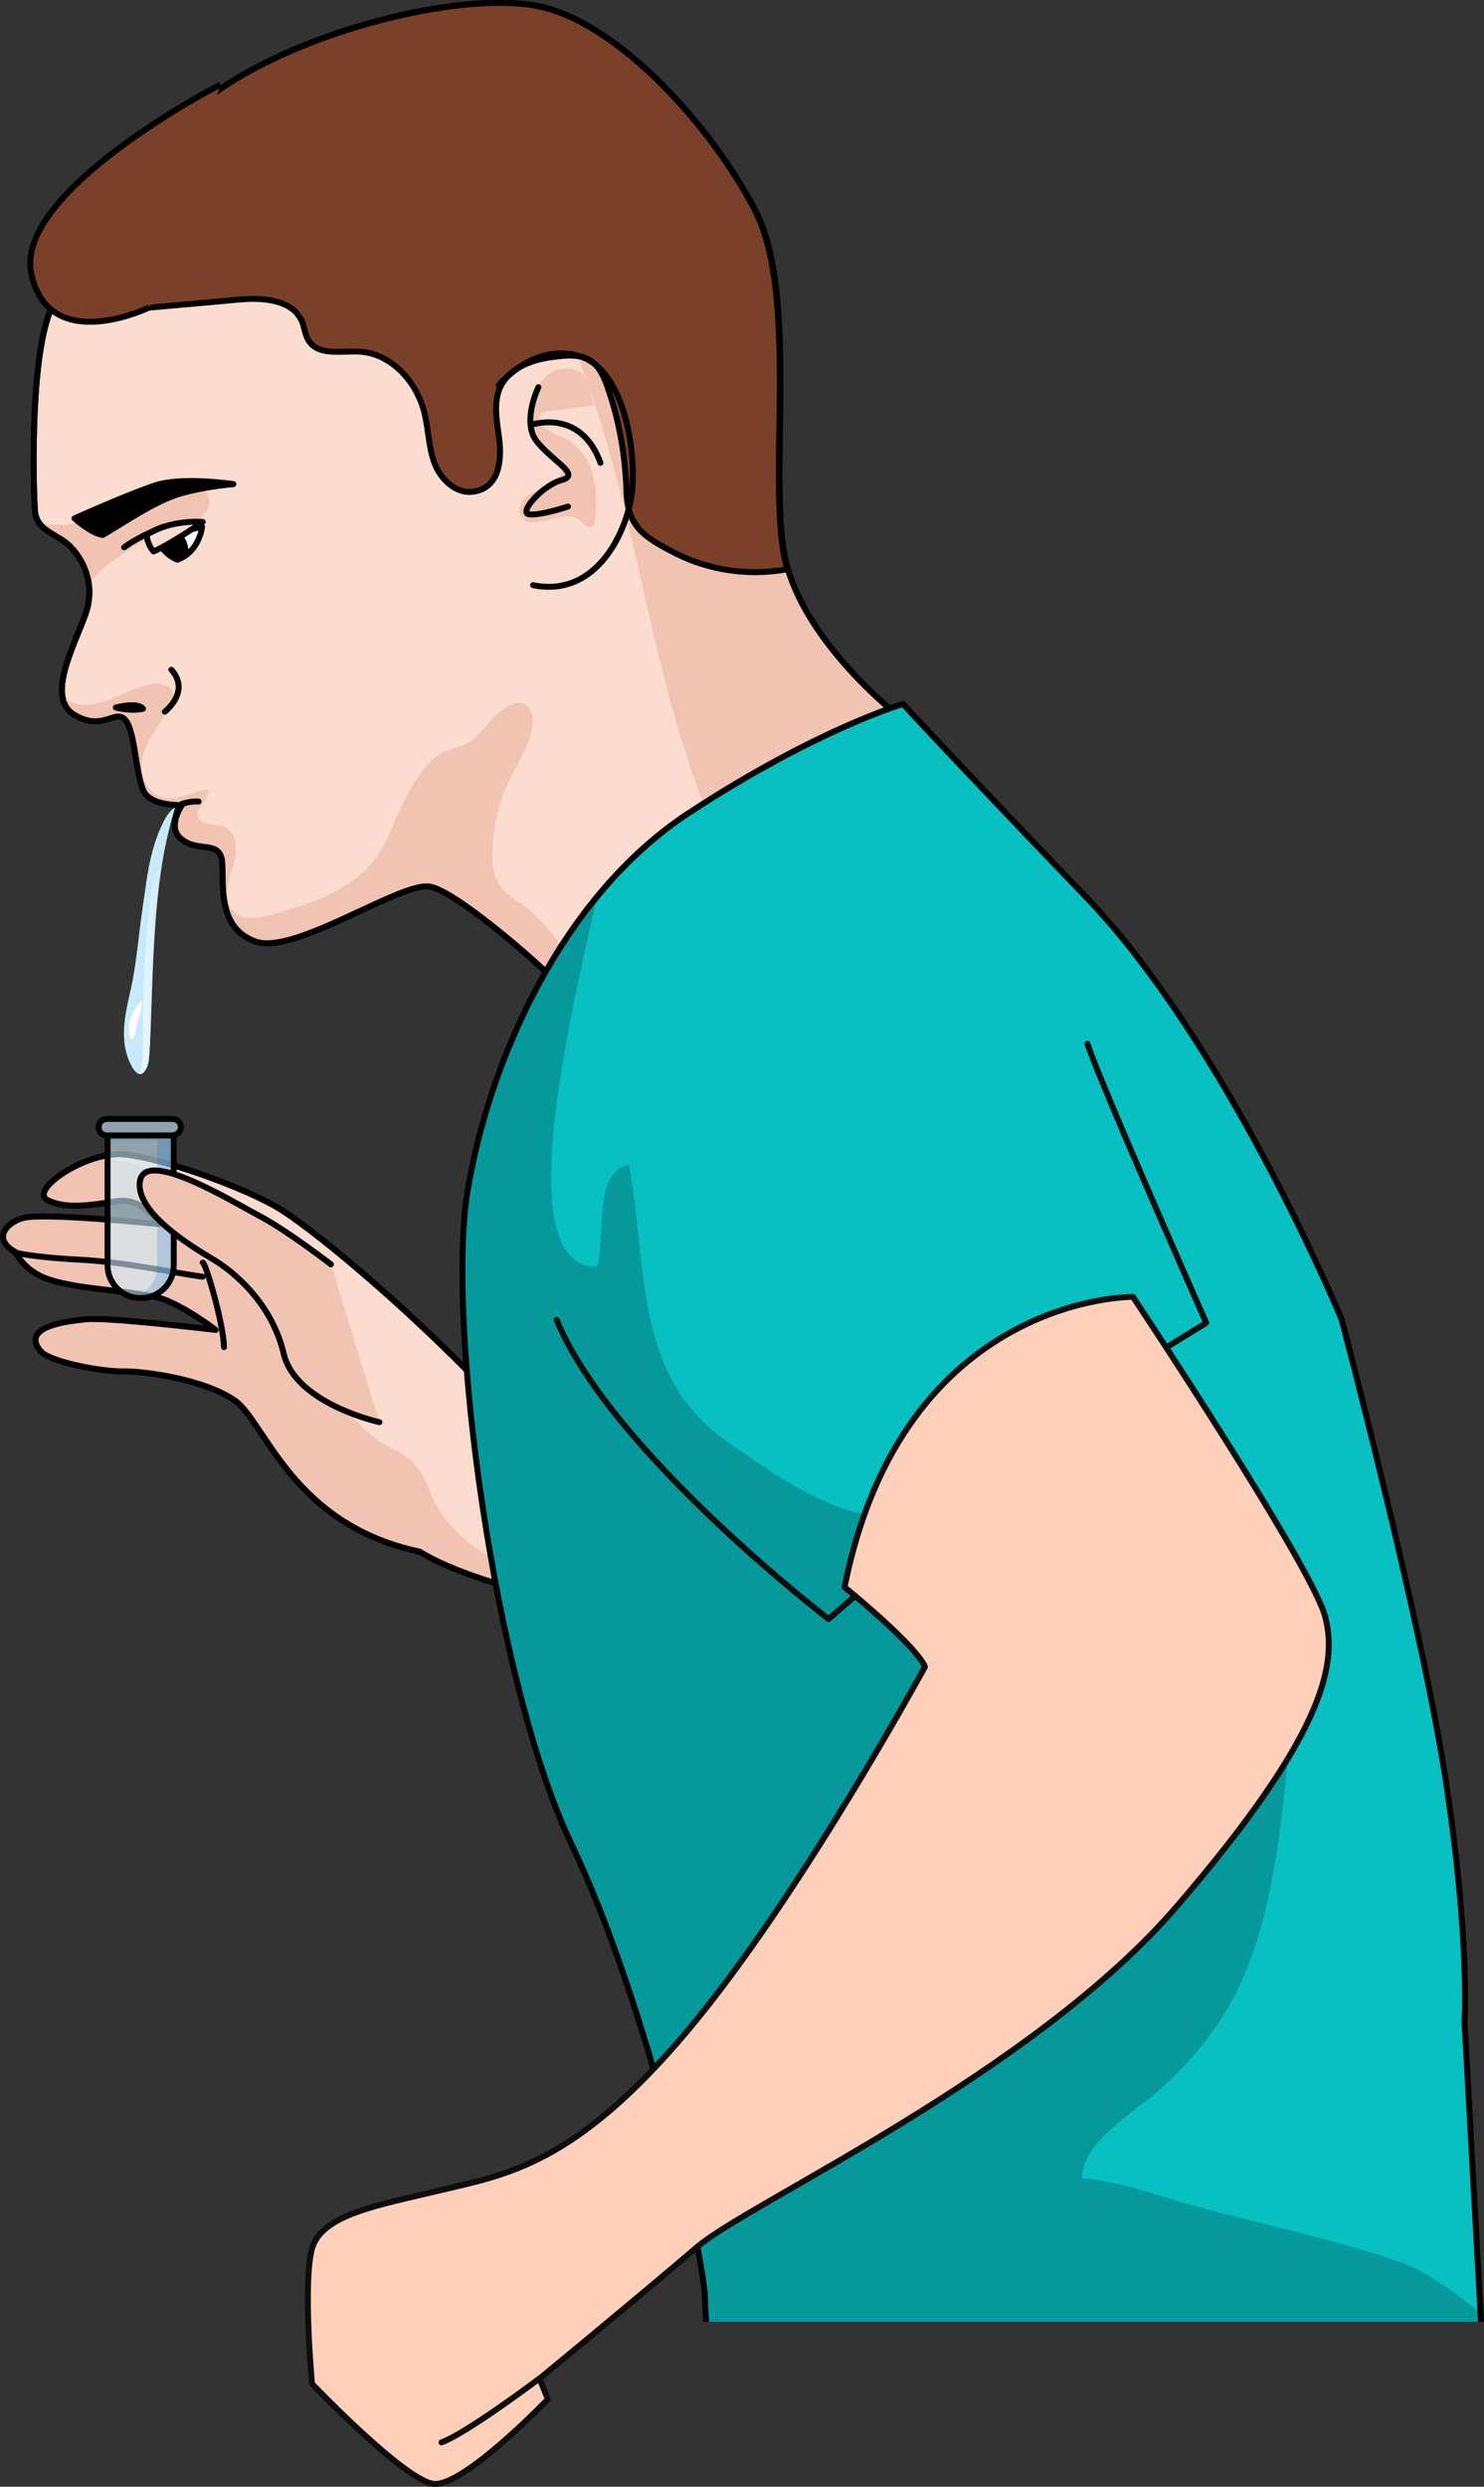 <?xml version="1.0" encoding="utf-8"?>
<!-- Generator: Adobe Illustrator 24.2.3, SVG Export Plug-In . SVG Version: 6.00 Build 0)  -->
<svg version="1.1" id="Layer_1" xmlns="http://www.w3.org/2000/svg" xmlns:xlink="http://www.w3.org/1999/xlink" x="0px" y="0px"
	 width="251.1px" height="420.7px" viewBox="0 0 251.1 420.7" style="enable-background:new 0 0 251.1 420.7;" xml:space="preserve"
	>
<rect x="0" y="0" width="251.1" height="420.7" fill="#333333" stroke="none"/>
<style type="text/css">
	.st0{fill:#FCDCCE;stroke:#000000;stroke-linecap:round;stroke-linejoin:round;stroke-miterlimit:10;}
	.st1{fill:#F1C3B3;}
	.st2{fill:none;stroke:#000000;stroke-linecap:round;stroke-linejoin:round;stroke-miterlimit:10;}
	.st3{opacity:0.6;fill:#CEEEFB;enable-background:new    ;}
	.st4{opacity:0.2;fill:#006AD1;enable-background:new    ;}
	.st5{fill:none;stroke:#000000;stroke-miterlimit:10;}
	.st6{opacity:0.6;}
	.st7{fill:#CEEEFB;}
	.st8{fill:#7B402A;stroke:#000000;stroke-miterlimit:10;enable-background:new    ;}
	.st9{stroke:#000000;stroke-linecap:round;stroke-linejoin:round;stroke-miterlimit:10;}
	.st10{fill:#FFFFFF;stroke:#000000;stroke-linecap:round;stroke-linejoin:round;stroke-miterlimit:10;}
	.st11{fill:#C7EAFB;}
	.st12{fill:#FFFFFF;}
	.st13{fill:url(#SVGID_1_);}
	.st14{fill:#7B402A;stroke:#000000;stroke-miterlimit:10;}
	.st15{fill:#08BFC2;}
	.st16{opacity:0.2;}
	.st17{fill:#FFCFBA;}
	.st18{fill:none;stroke:#0D0D0D;stroke-linecap:round;stroke-linejoin:round;stroke-miterlimit:10;}
</style>
<g>
	<g>
		<path class="st0" d="M225,265.4c-6.4,6.1-40,15.4-59.3,14.6c5.7,0.2-74.6-4.7-94.7-17.5c-21.7-4.6-26.1-22-31.3-25.6
			c-5.3-3.6-15-4.9-18.7-4.9c-3.7,0.1-12.6-1.6-14.1-3.4c-3.9-4.6,6.3-5.2,7.6-5.4c3.7-0.4,22,1.8,22,1.8s-4.2-3.3-8.3-5
			c-4.1-1.8-16-1.6-21.3-4.1c-2-1-3.5-2.5-4.3-4.1c-4.3-2.4-1-5.3,1.6-5.8c4.1-0.8,22.7,1.1,22.7,1.1s-2.6-4.6-7.1-3.9
			c-4.5,0.7-8.7,1.4-11.8-0.2c-3.1-1.7,6.7-8.3,13-7.7c6.3,0.6,19.1,5.2,25.1,8.5c6,3.2,23.2,17.8,35.2,30.4
			c11.9,12.6,34,12.6,56.7,9.6c22.8-2.9,54.3-3.1,56.1-7.4"/>
		<path class="st1" d="M218.9,260.2c-7.2,13.3-36.9,12.7-52,12.5c-8.4-0.1-16.8-1.4-25-2.8c-12-2.1-16-4.7-28.2-4.6
			c-8.3,0.1-9.8,0.5-17.9,1.1c-8.2,0.6-17-4-21.5-10.9c-1.6-2.5-2.1-5.8-4.4-8.1c-1.9-1.9-4.9-2.7-7-4.5
			c-4.9-4.4-9.8-10.7-12.9-16.6c-3.5-6.7-6.7-14-12.1-19.4c-5.8-5.7-16.7-13.6-24.2-9.7c-1.3,0.7-2.6,1.3-3.9,2
			c-1.9,1.8-2.9,3.3-1.7,3.9c3.1,1.7,7.3,1,11.8,0.2c4.5-0.7,7.1,3.9,7.1,3.9S8.2,205.2,4.1,206c-2.5,0.5-5.9,3.5-1.6,5.8
			c0.8,1.6,2.3,3.2,4.3,4.1c5.3,2.5,17.1,2.3,21.3,4.1c4.1,1.8,8.3,5,8.3,5s-18.3-2.3-22-1.8c-1.4,0.2-11.5,0.8-7.6,5.4
			c1.5,1.8,10.4,3.5,14.1,3.4c3.7-0.1,13.4,1.2,18.7,4.9c5.3,3.6,9.7,21,31.3,25.6c20.1,12.8,100.4,17.8,94.7,17.5
			c19.3,0.8,52.9-8.5,59.3-14.6"/>
		<path class="st2" d="M225,265.4c-6.4,6.1-40,15.4-59.3,14.6c6.6,0.3-72.7-4-94.7-17.5c-21.7-4.6-26.1-22-31.3-25.6
			c-5.3-3.6-15-4.9-18.7-4.9c-3.7,0.1-12.6-1.6-14.1-3.4c-3.9-4.6,6.3-5.2,7.6-5.4c3.7-0.4,22,1.8,22,1.8s-4.2-3.3-8.3-5
			c-4.1-1.8-16-1.6-21.3-4.1c-2-1-3.5-2.5-4.3-4.1c-4.3-2.4-1-5.3,1.6-5.8c4.1-0.8,22.7,1.1,22.7,1.1s-2.6-4.6-7.1-3.9
			c-4.5,0.7-8.7,1.4-11.8-0.2c-3.1-1.7,6.7-8.3,13-7.7c6.3,0.6,19.1,5.2,25.1,8.5c6,3.2,23.2,17.8,35.2,30.4
			c11.9,12.6,34,12.6,56.7,9.6c22.8-2.9,54.3-3.1,56.1-7.4"/>
		<path class="st2" d="M34.3,216c-5.7-0.8-13.1-2.5-21-2.9c-7.8-0.4-10.8-1.2-10.8-1.2"/>
		<path class="st2" d="M37.9,227.9c-0.1-4.2-3.2-14.5-3.6-14.3"/>
		<g>
			<path class="st3" d="M18.2,192l0,22.1c0,3,2.5,5.5,5.5,5.5h0.2c3,0,5.5-2.5,5.5-5.5l0-22.1H18.2z"/>
			<path class="st4" d="M29.3,192l0,22.1c0,3-2.5,5.5-5.5,5.5h-0.2c-0.4,0-0.8-0.1-1.2-0.1c2.4-0.5,4.2-2.7,4.2-5.2l0-21.4l-8.4,0
				V192H29.3z"/>
			<path class="st5" d="M18.2,192l0,22.1c0,3,2.5,5.5,5.5,5.5h0.2c3,0,5.5-2.5,5.5-5.5l0-22.1H18.2z"/>
			<g class="st6">
				<path class="st7" d="M30.6,190.7c0-0.8-0.6-1.4-1.4-1.4l-11.1,0c-0.8,0-1.4,0.6-1.4,1.4c0,0.8,0.6,1.4,1.4,1.4l11.1,0
					C30,192,30.6,191.4,30.6,190.7z"/>
			</g>
			<g>
				<path class="st5" d="M30.6,190.7c0-0.8-0.6-1.4-1.4-1.4l-11.1,0c-0.8,0-1.4,0.6-1.4,1.4c0,0.8,0.6,1.4,1.4,1.4l11.1,0
					C30,192,30.6,191.4,30.6,190.7z"/>
			</g>
		</g>
		<path class="st1" d="M56,213.9c0,0-7.5-5.8-12.3-8.3c-4.7-2.5-18.9-11.2-20-5.9c-1,5.2,8.4,11,12.1,13.2
			c3.8,2.2,10.2,7.6,12.2,16.1c2,8.5,16.2,11.6,16.2,11.6"/>
		<path class="st1" d="M60.1,239.2c-4.4-1.6-10.7-4.8-12-10.3c-2-8.5-8.4-14-12.2-16.1c-3.8-2.2-13.2-7.9-12.1-13.2
			c0.1-0.5,0.3-0.8,0.6-1.1c-0.2,1-0.2,3.8,4.7,5.7c5.9,2.4,15,6.5,17.5,13.3C48.7,223.6,52.6,234.3,60.1,239.2z"/>
		<path class="st2" d="M56,213.9c0,0-7.5-5.8-12.3-8.3c-4.7-2.5-18.9-11.2-20-5.9c-1,5.2,8.4,11,12.1,13.2
			c3.8,2.2,10.2,7.6,12.2,16.1c2,8.5,16.2,11.6,16.2,11.6"/>
	</g>
	<g>
		<path class="st0" d="M91.8,1.2c-12.2-2.9-38.5,3.2-54,13.5S11.4,44.1,8.2,53.4C5,62.7,5.7,83.3,5.9,86.3s2.5,3.6,5,5.3
			c2.4,1.7,5.7,6.6,3.5,12.5s-6.6,14.1-1.7,16.9s6.9-1.3,8.6,0.9s1.7,10.3,3.3,12.4c1.6,2.1,6.2,1.9,6.2,1.9s-2.8,3.9,0.1,5.9
			c2.8,2.1,6.3,0,6.7,3.7c0.3,3.8-0.9,11.2,5.7,13.5S68,149,72.8,150c4.8,0.9,20.7,15,22.1,17c1.3,2,10.5,15.1,11.1,15.5
			c0.6,0.4,34-23.5,38.2-38.6c4.1-15.2,6.6-23.8,6.6-23.8s-14.9-12-17.9-25.4c-3-13.4,2.4-44.6-5.1-59.1
			C120.2,21.1,104.8,4.3,91.8,1.2z"/>
		<path class="st1" d="M91.7,88.2c-1.1,0.2-2.5,0.4-3.3-0.5c-1-1-0.4-2.9,0.8-3.8s2.6-1.2,3.9-1.9s2.4-2,2.1-3.4
			c-0.4-1.6-2.5-2.1-3.8-3.2c-1.8-1.5-2-4.1-1.6-6.4c0.4-2.2,1.3-4.5,3.2-5.8s4.8-1.2,6.1,0.7c0.9,1.3,0.8,3.1,1.4,4.7
			c-2.6,0.3-5.3,0.7-7.9,1c-0.4,0.1-0.9,0.2-1.2,0.5c-0.1,0.2-0.1,0.5-0.1,0.7c0.3,2,2.8,2.5,4.5,3.5c2.3,1.2,3.8,3.5,4.5,6
			c0.7,2.5,0.6,5.1,0.4,7.7c0,0.4-0.1,0.8-0.4,1c-0.5,0.4-1.3,0-1.7-0.5C96.7,86.4,94.4,87.7,91.7,88.2z"/>
		<path class="st1" d="M144.1,143.8c4.1-15.2,6.6-23.8,6.6-23.8s-14.9-12-17.9-25.4c-3-13.4,2.4-44.6-5.1-59.1
			c-7.5-14.5-22.9-31.2-35.9-34.3c-12.2-2.9-38.5,3.2-54,13.5c-0.9,0.6-1.9,1.3-2.8,2c5.8-1.9,11.8-3,17.9-3.5
			c5.7-0.4,11.7-0.1,16.7,2.8c3.9,2.3,6.8,5.9,9.4,9.6c9.3,13,16.6,27.4,21.6,42.6c5.9,17.7,8.7,36.3,13.9,54.3
			c3.9,13.5,9.5,27,18.2,37.9C138.3,154.7,142.8,148.8,144.1,143.8z"/>
		<g>
			<path class="st1" d="M99.9,169c-0.2-1.5-1-2.8-1.7-4c-2.7-4.3-5.5-8.7-9.6-11.8c-1.5-1.1-3.1-2-4.1-3.5c-1-1.5-1.2-3.5-1.2-5.3
				c0.1-4.5,1.1-9,3.2-13c1.5-3.1,3.7-6.2,3.6-9.6c0-0.9-0.3-1.9-1-2.5c-1.1-0.8-2.6-0.2-3.7,0.5c-2.2,1.4-3.5,3.8-5.5,5.4
				c-1.7,1.3-3.2,1.2-5,2.1c-3.8,2-6.5,8-8.2,11.8c-0.5,1.2-1,2.4-1.5,3.5c-3.8,7.5-11.9,10.1-19.4,12.2c-2.2,0.6-4.9,1-6.4-0.7
				c-1.8-1.9-0.8-4.9,0-7.4c0.8-2.5,0.9-6-1.6-6.9c-1.5-0.5-3.8-0.1-4.3-1.6c-0.5-1.7,2.3-3.1,1.6-4.7c-2.8,0.5-5.5,2.3-8.1,1.2
				c-2.6-1-3.5-4.5-2.7-7.2c0.8-2.7,2.7-4.9,4.1-7.4c0.6-1,1.1-2.2,0.7-3.2c-0.6-1.3-2.5-1.4-3.9-1.1c-4.6,1.1-9.2,4.9-13.5,2.8
				c-0.4-0.2-0.7-0.4-1-0.7c0.3,1.2,0.9,2.2,2.1,2.8c4.9,2.7,6.9-1.3,8.6,0.9c1.7,2.1,1.7,10.3,3.3,12.4c1.6,2.1,6.2,1.9,6.2,1.9
				s-2.8,3.9,0.1,5.9c2.8,2.1,6.3,0,6.7,3.7c0.3,3.8-0.9,11.2,5.7,13.5c6.6,2.3,24.8-10.1,29.6-9.2c4.8,0.9,20.7,15,22.1,17
				c0.4,0.7,2,3,3.9,5.8C99.6,171.7,100.1,170.4,99.9,169z"/>
			<path class="st1" d="M6.8,88.5c0.9,1.2,2.5,1.9,4.1,3c1.6,1.1,3.7,3.7,4.1,7.1c4-4.3,9.2-7.5,14.8-9.2c2.6-0.8,6-2.2,5.6-4.9
				c-0.2-1.4-1.6-2.5-3-2.8c-1.4-0.2-2.9,0.2-4.3,0.6c-4,1.4-7.6,3.6-11.6,5C13.4,88.6,10,89.2,6.8,88.5z"/>
		</g>
		<path class="st8" d="M132.8,94.6c-3-13.4,2.4-44.6-5.1-59.1c-7.5-14.5-22.9-31.2-35.9-34.3c-12.2-2.9-38.5,3.2-54,13.5
			C22.9,24.6,12.2,42.7,8.6,52.3c3,0.8,6.3,0.6,9.5,0.4c7.4-0.7,14.7-1.3,22.1-2c4.1-0.4,9.3-0.1,10.9,3.7c0.4,1,0.5,2.2,1.1,3.2
			c1.7,2.7,5.6,1.7,8.8,1.9c5.3,0.4,9.5,5.1,10.8,10.3c0.7,2.8,0.7,5.8,1.7,8.5c1,2.7,3.5,5.2,6.4,4.9c4.5-0.5,5-5.1,4.6-8.7
			c-0.3-2.6-0.9-5.2-0.3-7.7c1-4.2,5.4-5.9,9.3-6.4c5.3-0.7,7.5-0.1,9.3,5.1c2,5.7,3,11.6,3.2,17.6c0.2,5.8,2.7,7.6,7.7,10.2
			c4.3,2.3,9.2,3.5,14.1,3.5c1.9,0,3.7-0.2,5.5-0.5C133.1,95.8,132.9,95.2,132.8,94.6z"/>
		<path class="st2" d="M91.8,1.2c-12.2-2.9-38.5,3.2-54,13.5S11.4,44.1,8.2,53.4C5,62.7,5.7,83.3,5.9,86.3s2.5,3.6,5,5.3
			c2.4,1.7,5.7,6.6,3.5,12.5s-6.6,14.1-1.7,16.9s6.9-1.3,8.6,0.9s1.7,10.3,3.3,12.4c1.6,2.1,6.2,1.9,6.2,1.9s-2.8,3.9,0.1,5.9
			c2.8,2.1,6.3,0,6.7,3.7c0.3,3.8-0.9,11.2,5.7,13.5S68,149,72.8,150c4.8,0.9,20.7,15,22.1,17c1.3,2,10.5,15.1,11.1,15.5
			c0.6,0.4,34-23.5,38.2-38.6c4.1-15.2,6.6-23.8,6.6-23.8s-14.9-12-17.9-25.4c-3-13.4,2.4-44.6-5.1-59.1
			C120.2,21.1,104.8,4.3,91.8,1.2z"/>
		<path class="st2" d="M84.4,65.2c0,0,5.9-7.4,13.8-4.9c7.8,2.5,9.7,17.4,8.6,23.9c-1.1,6.5-6.2,16.9-16.6,14.8"/>
		<path class="st2" d="M91.1,65.5c0,0-3,6.1-0.1,9.4c2.9,3.4,7.2,5.4,4.1,6.3c-3.2,0.8-7.4,5.5-5.6,5.8c1.8,0.3,6.6-1.3,6.6-1.3"/>
		<path class="st2" d="M89.8,71.9c0,0,8.4-3,11.8,6.4"/>
		<path class="st9" d="M12.6,87.7c0,0,2.9,2.6,4.8,2.8c3.9-2.3,8.8-5.7,13.1-7c4.2-1.2,9-1.6,9-1.6s-8.6-1.3-13.2,0.2
			C21.5,83.7,12.6,87.7,12.6,87.7z"/>
		<path class="st10" d="M26.6,91.2c0,0,0.8,2.4,3.4,3.5c3.8-1.4,4.2-5.6,4.2-5.6S28.6,90.4,26.6,91.2z"/>
		<path class="st2" d="M19.6,119.7c0,0,3.6-1,4.6,0.2C22.1,120.4,19.6,119.7,19.6,119.7z"/>
		<path class="st2" d="M27.9,120.4c0,0,4.4-3.4,1.1-7.1"/>
		<path class="st9" d="M26.8,91.6c0.4,0.7,1.3,2.2,3.2,3c0.4-0.1,0.8-0.3,1.1-0.5c0.5-0.7,0.3-2-0.5-3.2c-0.2-0.3-0.5-0.6-0.7-0.8
			c-1.2,0.3-2.3,0.7-3.1,0.9C26.8,91.3,26.8,91.5,26.8,91.6z"/>
		<g>
			<path class="st11" d="M27.5,145.7c0.5-3,1.2-6,2.1-9.1c-1.2,0.8-1.8,2.1-2.4,3.4c-2,4.5-2.4,9.1-3.1,13.8
				c-0.7,4.7-1,9.5-2.1,14.1c-0.8,3.6-1.7,7.6-0.3,11.2c0.5,1.4,1.9,4.1,3.1,1.6c0.4-0.8,0.4-1.7,0.5-2.6
				C25.9,167.2,25.7,156.4,27.5,145.7z"/>
			<path class="st12" d="M22.2,175.9c0.2-0.2,0.4-0.4,0.5-0.6c0.2-0.3,0.3-0.7,0.3-1.1c0.2-1.4,0.9-3,1-4.4c0-0.1,0-0.3-0.1-0.3
				c-0.1-0.1-0.3,0.1-0.4,0.2C22.4,171.2,21.1,174,22.2,175.9z"/>
			
				<linearGradient id="SVGID_1_" gradientUnits="userSpaceOnUse" x1="23.66" y1="257.738" x2="27.58" y2="257.738" gradientTransform="matrix(1 0 0 -1 0 421.257)">
				<stop  offset="0.176" style="stop-color:#FFFFFF;stop-opacity:0.6"/>
				<stop  offset="1" style="stop-color:#FFFFFF;stop-opacity:0"/>
			</linearGradient>
			<path class="st13" d="M24.2,176.9c0,1.6,0,3.3-0.6,4.8c0,0,0.1,0,0.1,0c0.4-0.1,0.7-0.4,1-0.8c0-0.1,0.1-0.1,0.1-0.2
				c0.4-0.8,0.4-1.7,0.5-2.6c0-0.6,0.1-1.3,0.1-1.9c0.1-4.3,0.2-10.7,0.7-16.7c0.3-4.6,0.7-9.2,1.4-13.8c0-0.1,0-0.2,0.1-0.3
				c-0.7,1.1-1.2,2.6-1.6,4C24.5,155.4,24.2,170.9,24.2,176.9z"/>
		</g>
		<path class="st0" d="M24.8,90.5c0,0,0.1,1.6,1.2,2.8c3.3-1.5,8.3-5,8.3-5S29,87.8,24.8,90.5z"/>
		<path class="st2" d="M27.7,89.1c0,0-4,1.5-6.7,3.5"/>
	</g>
	<path class="st2" d="M30.8,136c0,0,1.4-0.5,2.8-0.4"/>
	<path class="st14" d="M25.3,52c0,0-17,8.3-20-5.7s32-32,32-32"/>
	<g>
		<path class="st15" d="M119.6,392.8h131l-2.8-50.9c0,0,0.1-1.2,0.1-3.6c0-5.8-0.4-18.4-3.3-37.3c-4.1-26.8-17.6-77.8-17.6-77.8
			s-19.2-46.4-43.2-71.4c-24-25-31-32.7-31-32.7s-14.5,4.2-36.2,18.4c-21.7,14.2-33.9,42.2-37.5,64.1c-3.6,22,4.5,82.9,17.6,110.4
			c13.1,27.5,22.6,70.6,22.6,77C119.4,390.2,119.5,391.5,119.6,392.8z"/>
		<path class="st16" d="M119.6,392.8h131l-0.1-1.4c-4.8-4.2-10-7.4-13.3-8.6c-11.3-4-23.9-6.5-35.4-9.7c-6.2-1.7-12.4-4.1-18.7-4.6
			c0-6.1,8.6-11,12.7-14.6c4.8-4.2,9-9.1,12.2-14.6c6.9-12.2,8.5-27.8,9.9-41.8c0.8-7.9-0.2-8.5-7.5-12.2
			c-6.5-3.3-11.8-5.8-15.9-11.9c-3.8-5.8-6-12.5-8.9-18.8c-3.1-7-2.6-8.5,2-14.9c1.8-2.6,7.8-9,6.1-12.5c-2.1-4.2-9.1-1.2-11.5,0.4
			c-4.8,3.3-7.7,9.4-12.6,12.9c-4.1,2.9-7.7,4.5-10.9,8.6c-4.6,5.9-5.4,8.9-14.1,6.7c-7.4-1.9-15.6-7.7-21.8-12.1
			c-15.8-11.1-13.2-30.2-16.4-46.7c-6.2,1.4-3.8,12.4-5.4,17.3c-14.7,0.2-4.8-41.1,0-62.5c-12,14.7-19.2,33.8-21.9,49.8
			c-3.6,22,4.5,82.9,17.6,110.4c13.1,27.5,22.6,70.6,22.6,77C119.4,390.2,119.5,391.5,119.6,392.8z"/>
		<path class="st5" d="M250.6,392.8l-2.8-50.9c0,0,0.1-1.2,0.1-3.6c0-5.8-0.4-18.4-3.3-37.3c-4.1-26.8-17.6-77.8-17.6-77.8
			s-19.2-46.4-43.2-71.4c-24-25-31-32.7-31-32.7s-14.5,4.2-36.2,18.4c-21.7,14.2-33.9,42.2-37.5,64.1c-3.6,22,4.5,82.9,17.6,110.4
			c13.1,27.5,22.6,70.6,22.6,77c0,1.2,0.1,2.5,0.2,3.8"/>
		<path class="st17" d="M191.7,219.4c0,0-38.9-0.4-48.8,49.1c13.1,10.8,13.6,13.5,13.6,13.5s-21.2,39-40.2,61.6
			c-19,22.6-30.7,24.3-41.6,26.9c-10.8,2.6-20.2,4.1-21.9,9.9c-1.6,5.8,0,22.9,0,22.9s15.5,16.2,20.5,16.9
			c5,0.7,19.4-14.3,19.4-14.3l-1.4-3.5c0,0,17.6-14.5,26.7-22.3c9.1-7.7,56.9-29.3,81.3-57.8c24.4-28.4,27-40.4,25-48.5
			C222.6,265.8,191.7,219.4,191.7,219.4z"/>
		<path class="st18" d="M191.7,219.4c0,0-38.9-0.4-48.8,49.1c13.1,10.8,13.6,13.5,13.6,13.5s-21.2,39-40.2,61.6
			c-19,22.6-30.7,24.3-41.6,26.9c-10.8,2.6-20.2,4.1-21.9,9.9c-1.6,5.8,0,22.9,0,22.9s15.5,16.2,20.5,16.9
			c5,0.7,19.4-14.3,19.4-14.3l-1.4-3.5c0,0,17.6-14.5,26.7-22.3c9.1-7.7,56.9-29.3,81.3-57.8c24.4-28.4,27-40.4,25-48.5
			C222.6,265.8,191.7,219.4,191.7,219.4z"/>
		<path class="st18" d="M197.6,227.8l6.5-4c0,0-17.4-39.3-20.1-47.2"/>
		<path class="st18" d="M144.7,270l-4.5,3.9c0,0-36.8-28.2-46-50.6"/>
		<path class="st18" d="M91.4,402.3c0,0-12.5,9.4-16.7,10.9"/>
	</g>
</g>
</svg>
